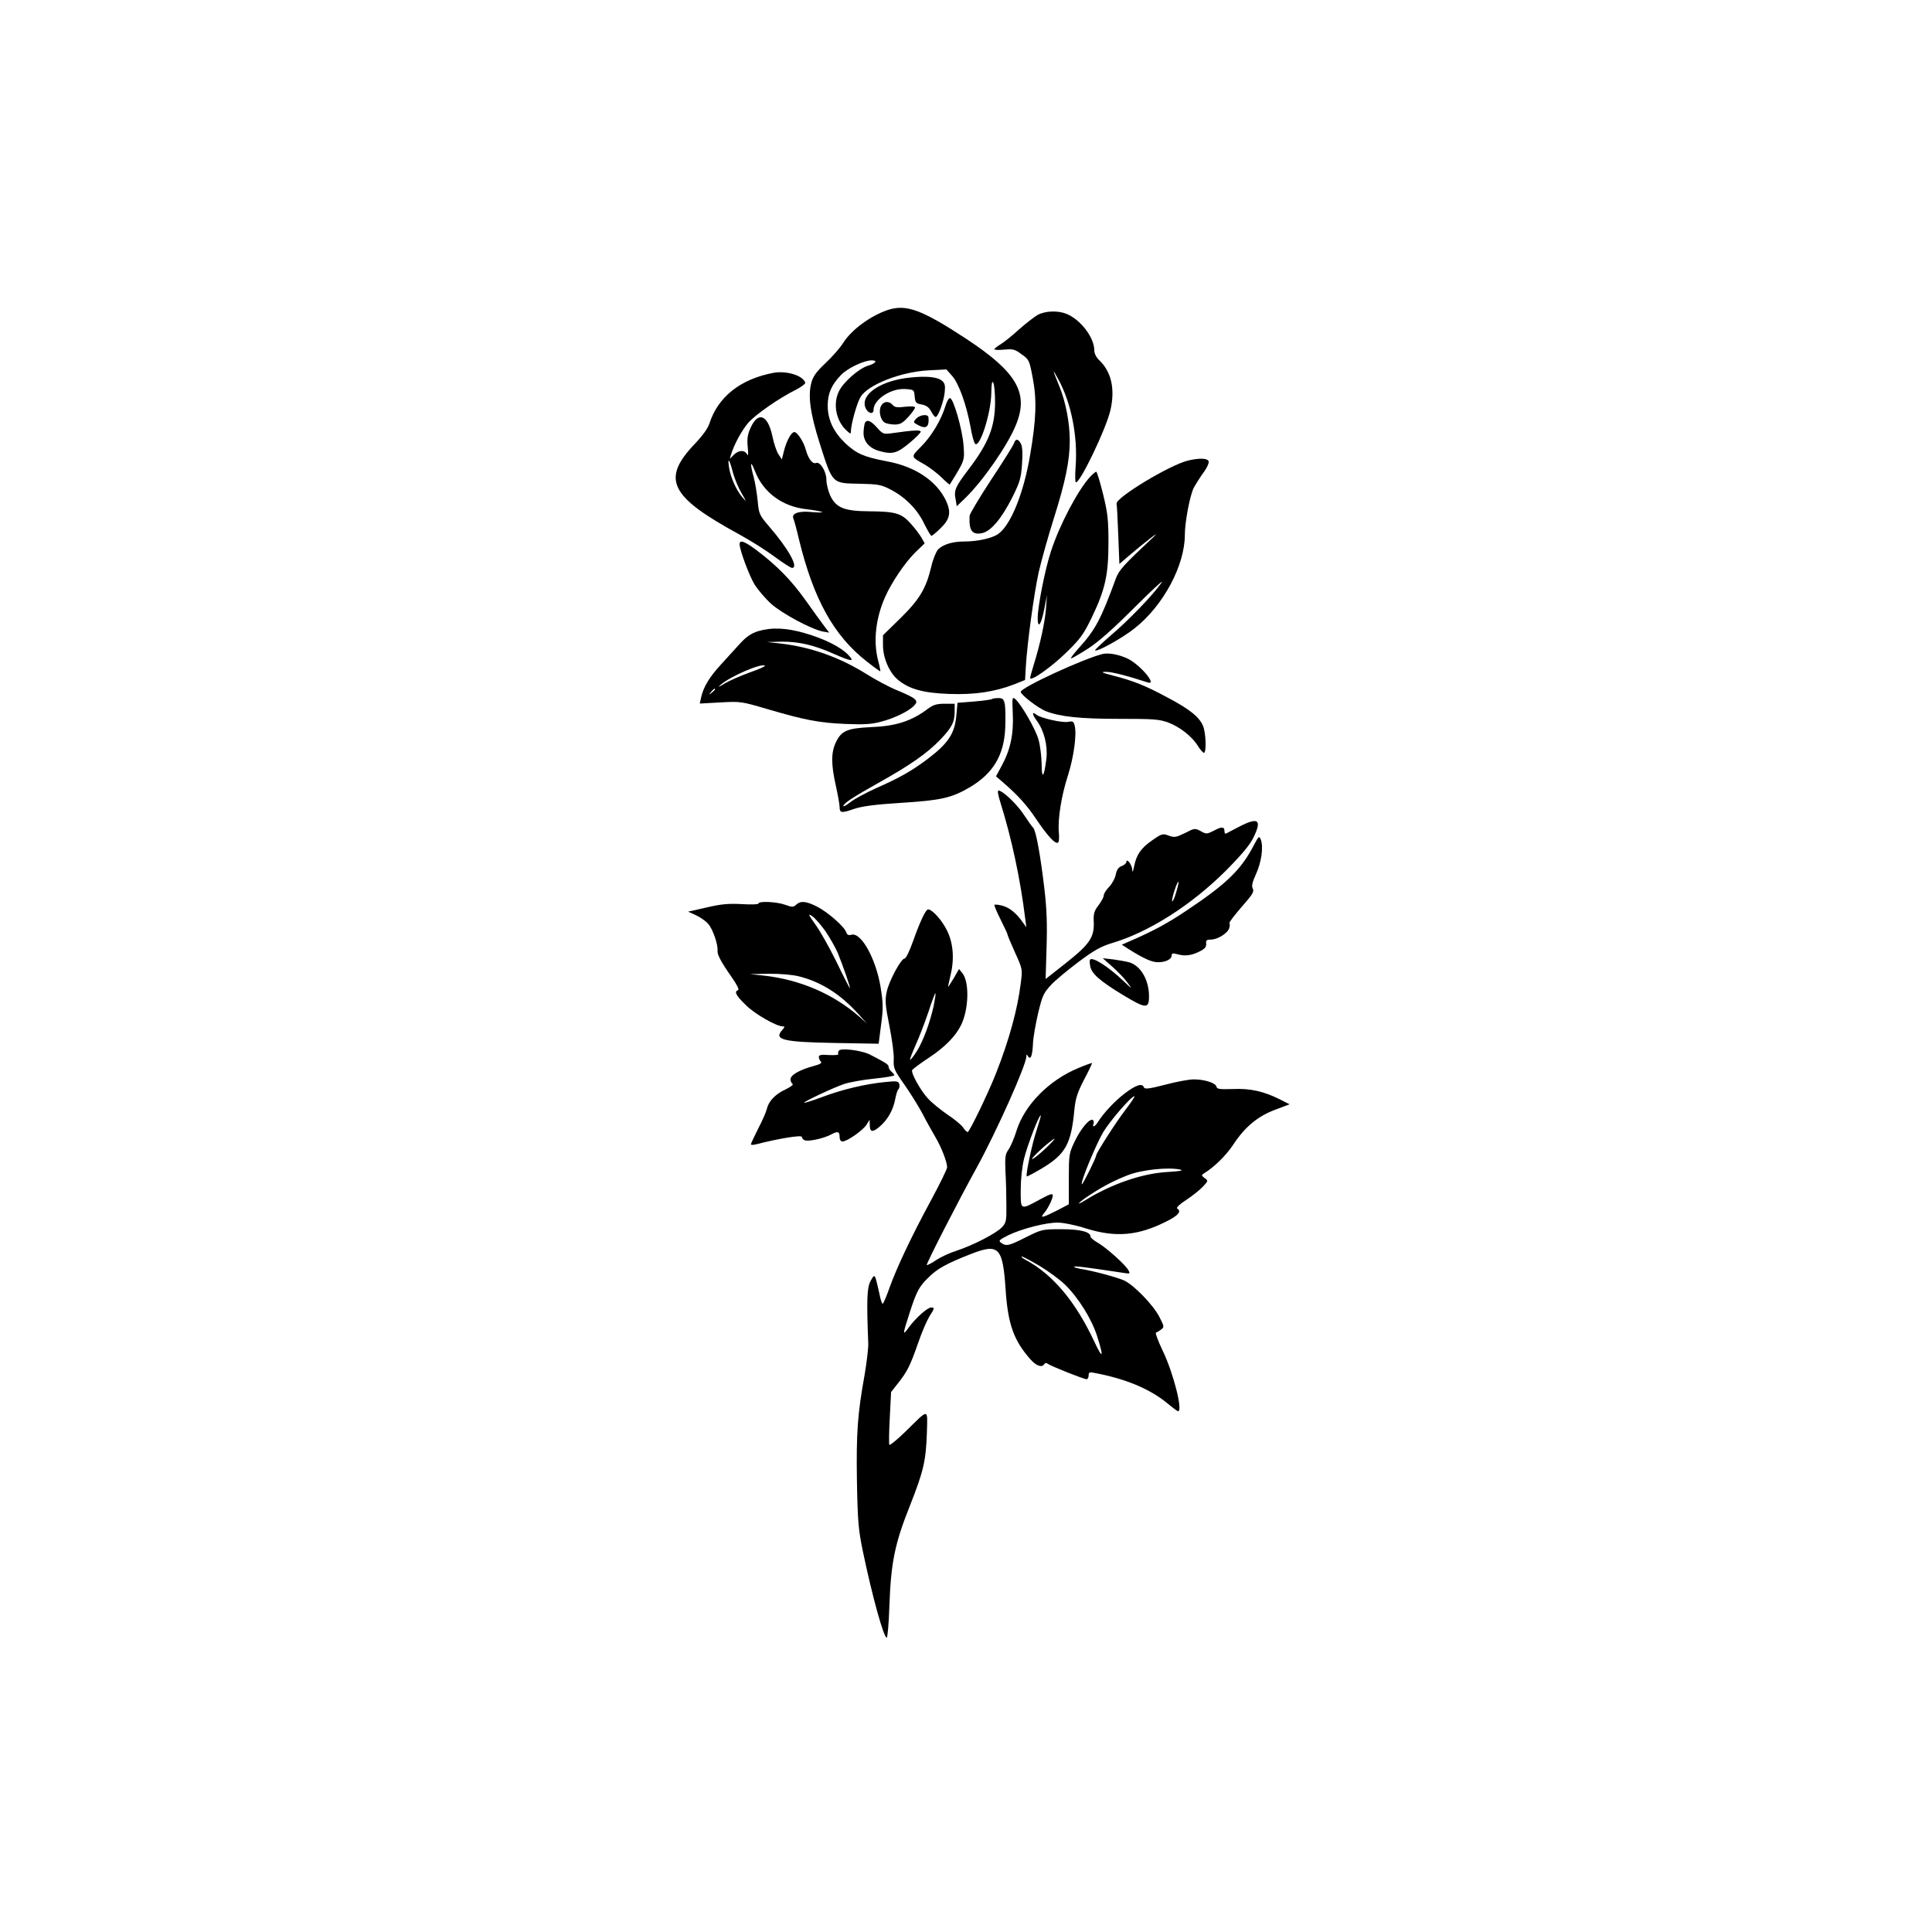 <?xml version="1.0" standalone="no"?>
<!DOCTYPE svg PUBLIC "-//W3C//DTD SVG 20010904//EN"
 "http://www.w3.org/TR/2001/REC-SVG-20010904/DTD/svg10.dtd">
<svg version="1.0" xmlns="http://www.w3.org/2000/svg"
 width="1024pt" height="1024pt" viewBox="0 0 1024 1024"
 preserveAspectRatio="xMidYMid meet">
<g transform="translate(0,1024) scale(0.1,-0.1)"
fill="#000000" stroke="none">
<path d="M4705 8597 c-91 -31 -191 -104 -235 -173 -15 -25 -57 -73 -93 -107
-51 -48 -68 -72 -77 -107 -18 -68 -6 -159 44 -318 70 -219 64 -213 213 -216
96 -2 114 -5 162 -30 78 -40 143 -105 179 -181 18 -36 35 -65 39 -65 4 0 27
19 50 42 49 48 55 84 27 144 -50 106 -165 182 -314 209 -121 23 -160 40 -220
96 -63 61 -93 125 -93 199 0 64 19 109 71 163 35 36 121 77 162 77 34 0 22
-16 -21 -29 -48 -15 -130 -87 -153 -136 -32 -66 -15 -155 40 -206 22 -20 24
-21 24 -4 0 35 32 150 51 181 39 65 213 133 359 141 l96 5 31 -35 c35 -40 75
-151 97 -270 7 -44 19 -84 24 -89 25 -25 85 164 86 269 1 50 4 66 10 55 6 -9
10 -55 10 -102 0 -131 -34 -218 -140 -357 -71 -94 -79 -111 -69 -160 l6 -36
46 44 c93 91 225 280 268 388 69 168 4 279 -265 456 -235 154 -317 184 -415
152z"/>
<path d="M5500 8571 c-19 -11 -64 -46 -100 -78 -36 -33 -80 -68 -97 -78 -18
-11 -33 -23 -33 -26 0 -4 24 -5 53 -2 46 4 56 2 92 -25 40 -28 41 -32 59 -127
22 -114 18 -219 -14 -406 -34 -202 -102 -371 -169 -419 -33 -23 -110 -40 -180
-40 -63 0 -113 -16 -139 -42 -11 -13 -28 -54 -36 -91 -27 -114 -61 -173 -163
-273 l-93 -91 0 -54 c0 -66 34 -144 78 -181 59 -50 135 -71 272 -76 137 -5
241 11 346 51 l57 23 4 69 c7 123 43 386 68 501 14 61 50 190 80 285 62 196
85 308 85 414 0 94 -22 207 -55 287 -38 93 -39 99 -6 38 69 -125 104 -304 92
-463 -3 -44 -3 -81 1 -83 19 -12 163 287 184 384 25 112 4 202 -60 263 -15 14
-26 35 -26 52 0 68 -72 162 -146 193 -46 19 -112 17 -154 -5z"/>
<path d="M4100 8264 c-176 -33 -295 -128 -340 -269 -8 -25 -37 -65 -75 -105
-182 -190 -137 -281 236 -484 58 -32 141 -84 185 -117 43 -32 85 -59 92 -59
37 0 -18 100 -121 219 -52 61 -55 67 -61 135 -4 39 -13 96 -21 126 -21 77 -18
95 6 34 44 -114 145 -189 274 -203 42 -5 79 -12 82 -15 4 -3 -21 -3 -54 0 -69
7 -109 -7 -98 -34 4 -9 18 -60 30 -112 77 -316 184 -509 359 -646 38 -30 70
-53 72 -52 1 2 -4 28 -12 58 -26 100 -13 223 37 335 34 78 107 185 161 238
l49 47 -18 32 c-10 17 -36 51 -58 75 -48 53 -80 62 -220 63 -129 1 -173 18
-204 82 -11 24 -21 63 -21 85 0 44 -33 98 -55 89 -19 -7 -41 23 -54 70 -11 42
-45 94 -61 94 -16 0 -41 -47 -54 -97 l-12 -48 -18 27 c-10 15 -24 57 -32 95
-24 115 -76 135 -116 45 -16 -35 -19 -58 -15 -101 4 -40 3 -51 -4 -38 -13 23
-44 22 -70 -4 l-21 -21 7 24 c16 52 56 126 90 166 38 44 164 132 253 176 29
15 52 32 50 38 -13 38 -99 64 -168 52z m-215 -530 c9 -32 29 -81 46 -109 27
-47 28 -48 3 -20 -32 38 -62 105 -70 158 -9 59 3 42 21 -29z"/>
<path d="M4825 8239 c-153 -15 -263 -87 -239 -157 11 -32 44 -43 44 -14 0 54
92 115 168 110 46 -3 47 -4 50 -39 3 -33 7 -38 38 -43 24 -5 38 -15 49 -36 9
-17 19 -30 24 -30 13 0 42 78 48 129 4 37 1 49 -13 62 -24 21 -80 27 -169 18z"/>
<path d="M5011 8088 c-22 -73 -74 -160 -128 -214 -57 -58 -58 -53 21 -98 26
-16 66 -46 88 -68 22 -22 41 -38 42 -36 80 129 79 126 73 207 -6 85 -54 251
-72 251 -7 0 -17 -19 -24 -42z"/>
<path d="M4670 8089 c-15 -27 -3 -77 20 -89 10 -6 34 -10 53 -10 28 0 42 8 71
40 20 22 36 45 36 50 0 6 -20 8 -53 4 -42 -5 -55 -3 -66 10 -19 22 -48 20 -61
-5z"/>
<path d="M4856 8021 c-17 -19 -17 -20 14 -36 39 -20 56 -7 51 43 -2 19 -46 14
-65 -7z"/>
<path d="M4585 8000 c-3 -5 -7 -28 -8 -50 -2 -48 29 -85 82 -100 71 -20 95
-13 160 41 34 28 61 55 61 61 0 10 -41 8 -152 -8 -45 -6 -49 -5 -80 30 -32 36
-52 44 -63 26z"/>
<path d="M5375 7892 c-3 -11 -57 -97 -120 -192 -63 -96 -115 -183 -116 -194
-4 -78 13 -102 65 -92 47 9 104 76 162 191 39 79 46 100 51 176 4 57 2 93 -6
107 -14 27 -28 28 -36 4z"/>
<path d="M6297 7799 c-97 -23 -386 -198 -379 -229 2 -8 6 -82 9 -166 l6 -153
49 42 c85 73 178 144 133 102 -159 -149 -184 -176 -201 -222 -79 -216 -108
-271 -198 -370 -26 -29 -44 -53 -39 -53 4 0 44 23 88 51 56 36 131 102 251
222 95 95 158 152 140 128 -46 -66 -174 -199 -271 -281 -47 -41 -83 -75 -81
-77 10 -10 145 65 210 117 152 120 266 333 266 496 0 67 27 209 47 248 9 17
31 52 50 79 20 26 32 54 29 62 -6 17 -49 18 -109 4z"/>
<path d="M5778 7713 c-64 -69 -163 -256 -208 -396 -31 -94 -70 -292 -70 -353
0 -59 18 -37 34 44 l15 77 -5 -70 c-6 -75 -31 -189 -64 -295 -11 -36 -20 -69
-20 -73 0 -22 112 57 190 133 77 75 93 97 138 190 70 147 87 223 87 395 0 121
-4 156 -29 258 -16 64 -32 117 -36 117 -3 0 -18 -12 -32 -27z"/>
<path d="M3920 7356 c0 -30 51 -168 80 -215 18 -28 57 -74 88 -102 59 -52 210
-133 272 -146 l35 -6 -26 34 c-14 19 -59 80 -99 137 -77 108 -152 184 -259
265 -64 48 -91 58 -91 33z"/>
<path d="M4016 6894 c-34 -11 -60 -29 -90 -61 -22 -25 -69 -75 -102 -112 -63
-68 -96 -122 -108 -178 l-7 -32 109 6 c106 6 113 5 248 -35 202 -59 274 -73
414 -79 99 -4 139 -2 190 12 71 18 150 57 177 87 23 25 9 37 -89 78 -43 17
-117 57 -165 87 -142 89 -294 143 -454 162 l-74 8 75 2 c92 1 172 -17 278 -64
98 -43 114 -44 78 -6 -40 42 -128 86 -230 115 -99 29 -177 32 -250 10z m-42
-218 c-49 -18 -109 -44 -134 -59 -32 -20 -38 -22 -20 -6 51 44 212 114 234
101 5 -3 -31 -19 -80 -36z m-184 -90 c0 -2 -8 -10 -17 -17 -16 -13 -17 -12 -4
4 13 16 21 21 21 13z"/>
<path d="M5845 6774 c-102 -25 -434 -178 -435 -201 0 -15 94 -88 135 -103 75
-29 181 -40 386 -40 184 0 214 -2 262 -20 61 -23 126 -74 157 -125 12 -19 26
-35 31 -35 14 0 11 107 -5 143 -19 46 -70 88 -188 150 -115 62 -179 88 -288
116 -61 16 -68 20 -39 20 30 1 115 -21 222 -56 54 -17 -41 95 -106 126 -46 22
-101 32 -132 25z"/>
<path d="M5368 6457 c5 -109 -13 -192 -59 -276 l-30 -56 33 -28 c81 -70 130
-123 181 -200 61 -90 100 -132 115 -123 5 3 7 28 4 55 -6 69 13 193 49 303 30
95 47 216 35 262 -5 22 -10 25 -35 20 -31 -6 -146 20 -168 38 -25 20 -23 2 3
-33 38 -52 58 -131 50 -201 -12 -99 -25 -113 -25 -27 -1 41 -8 100 -17 130
-16 56 -89 182 -121 212 -18 16 -19 13 -15 -76z"/>
<path d="M5258 6535 c-3 -3 -45 -9 -94 -13 l-89 -7 -6 -65 c-8 -98 -43 -150
-154 -234 -83 -62 -147 -99 -275 -155 -52 -24 -112 -56 -132 -72 -21 -17 -38
-26 -38 -21 0 13 46 44 185 122 170 95 260 158 329 230 62 65 76 93 76 151 l0
39 -53 0 c-42 0 -61 -6 -88 -26 -87 -66 -171 -93 -303 -98 -125 -6 -156 -19
-185 -79 -26 -54 -27 -115 -1 -231 11 -50 20 -100 20 -112 0 -33 9 -35 75 -12
44 15 112 24 255 33 208 13 263 26 358 81 126 74 184 171 190 317 2 48 1 104
-2 123 -6 29 -11 34 -35 34 -15 0 -30 -2 -33 -5z"/>
<path d="M5302 5988 c60 -192 106 -406 132 -618 l6 -45 -18 25 c-33 48 -69 78
-107 89 -21 6 -41 8 -44 5 -3 -2 12 -37 32 -77 20 -40 37 -76 37 -80 0 -4 18
-47 40 -96 40 -88 40 -88 30 -164 -17 -138 -62 -301 -131 -476 -43 -109 -141
-311 -150 -311 -5 0 -16 11 -25 25 -9 13 -46 44 -83 68 -36 25 -83 63 -103 85
-41 45 -92 138 -83 151 3 5 43 35 90 66 83 55 138 111 168 170 42 84 46 229 8
277 l-18 22 -27 -47 c-16 -26 -29 -47 -30 -47 -2 0 3 23 10 52 23 89 18 174
-15 243 -26 55 -79 115 -102 115 -12 0 -41 -60 -79 -167 -18 -51 -38 -93 -45
-93 -19 0 -83 -119 -95 -176 -10 -46 -8 -71 14 -181 14 -71 25 -150 23 -178
-2 -46 2 -56 54 -130 31 -44 75 -114 97 -155 21 -41 53 -98 70 -127 32 -54 62
-132 62 -160 0 -9 -38 -87 -85 -174 -104 -192 -182 -357 -221 -466 -16 -46
-32 -83 -36 -83 -4 0 -12 26 -18 58 -7 31 -15 66 -19 77 -7 18 -10 16 -27 -15
-19 -35 -21 -102 -12 -330 1 -25 -8 -99 -19 -165 -38 -210 -45 -312 -41 -567
4 -215 8 -258 32 -373 50 -239 110 -455 126 -455 4 0 11 75 14 167 8 232 29
333 109 533 73 185 85 238 90 392 3 124 12 124 -110 4 -45 -44 -85 -77 -89
-74 -3 4 -2 68 2 143 l7 137 37 47 c49 62 64 92 106 212 19 56 46 118 59 140
29 45 30 49 10 49 -19 0 -81 -55 -117 -104 -35 -49 -35 -42 2 72 38 119 52
144 103 193 47 46 94 72 224 123 147 57 168 36 183 -189 12 -182 43 -270 131
-369 31 -36 62 -46 74 -26 4 7 11 7 18 2 15 -12 191 -82 206 -82 6 0 11 9 11
20 0 17 5 19 33 13 163 -31 288 -83 381 -158 30 -25 57 -45 60 -45 27 0 -25
204 -81 320 -25 52 -41 96 -36 97 6 2 18 9 28 17 16 12 16 16 -10 66 -32 63
-134 168 -186 193 -38 17 -167 52 -233 62 -21 4 -36 9 -33 11 4 5 53 -1 265
-33 31 -5 33 -4 23 14 -15 29 -117 120 -162 146 -21 12 -39 27 -39 33 0 25
-54 39 -155 39 -100 0 -104 -1 -186 -42 -91 -46 -106 -50 -133 -30 -15 11 -11
15 38 40 73 35 197 67 262 67 29 0 94 -13 150 -31 158 -49 275 -39 426 37 64
32 82 54 57 69 -6 4 15 24 48 45 32 21 72 53 88 70 29 31 30 32 10 46 -17 13
-18 16 -5 24 56 34 117 95 155 151 62 95 130 152 223 187 l77 29 -51 26 c-86
43 -157 59 -249 55 -72 -2 -85 -1 -88 14 -6 19 -66 38 -122 37 -22 0 -89 -12
-149 -28 -85 -22 -109 -25 -113 -14 -9 23 -40 14 -100 -31 -55 -42 -112 -103
-144 -153 -15 -25 -32 -31 -23 -9 3 8 1 17 -4 20 -16 10 -64 -46 -96 -114 -30
-63 -31 -70 -31 -199 l0 -134 -65 -34 c-73 -37 -90 -41 -68 -15 21 23 48 78
48 96 0 12 -14 8 -62 -18 -112 -61 -108 -62 -108 46 0 56 7 123 18 168 18 72
81 235 88 228 2 -2 -8 -36 -21 -76 -24 -70 -60 -240 -53 -247 2 -2 39 18 83
44 124 75 153 129 170 315 6 55 16 87 51 154 25 47 43 86 42 88 -2 1 -35 -11
-73 -27 -155 -64 -284 -195 -327 -331 -12 -40 -32 -86 -43 -101 -17 -25 -19
-40 -16 -115 3 -48 5 -128 5 -179 1 -84 -1 -94 -24 -118 -30 -32 -150 -94
-240 -124 -36 -11 -85 -34 -110 -51 -24 -16 -46 -27 -48 -25 -5 4 163 332 265
517 105 191 263 545 263 589 0 12 2 12 9 0 14 -21 23 4 26 68 1 31 14 103 27
160 23 95 29 108 69 151 24 26 91 81 147 123 80 60 118 81 174 98 197 58 421
201 604 383 87 88 128 137 148 178 46 94 25 109 -77 56 -34 -18 -65 -34 -69
-36 -5 -2 -8 3 -8 12 0 25 -15 26 -55 4 -38 -19 -41 -20 -71 -3 -30 16 -33 16
-83 -10 -47 -23 -56 -25 -86 -14 -32 12 -37 11 -87 -24 -60 -41 -85 -77 -97
-139 -6 -30 -9 -35 -10 -17 -1 26 -31 64 -31 40 0 -6 -11 -16 -24 -21 -18 -6
-27 -20 -32 -44 -3 -19 -19 -49 -35 -66 -16 -16 -29 -37 -29 -46 0 -8 -12 -32
-27 -51 -23 -30 -28 -45 -26 -87 4 -83 -21 -120 -146 -219 l-109 -86 5 167 c4
121 1 206 -11 307 -21 180 -45 313 -60 328 -7 7 -29 38 -50 70 -37 56 -112
127 -134 127 -6 0 -2 -24 10 -62z m932 -477 c-8 -29 -18 -51 -21 -48 -3 3 3
29 12 57 22 67 30 59 9 -9z m-1284 -596 c-19 -90 -57 -194 -91 -247 -17 -27
-33 -47 -35 -45 -3 2 11 37 29 78 19 41 49 120 68 176 18 56 35 101 37 98 2
-2 -2 -29 -8 -60z m1011 -563 c-49 -64 -151 -224 -151 -236 0 -12 -72 -157
-76 -153 -9 9 74 209 113 276 36 60 149 191 166 191 4 0 -19 -35 -52 -78z
m-427 -206 c-32 -30 -61 -52 -64 -49 -3 2 22 28 55 58 33 29 62 51 64 49 2 -2
-22 -28 -55 -58z m721 -105 c21 -5 0 -9 -70 -13 -132 -8 -293 -63 -432 -149
-63 -39 -33 -8 35 35 62 40 120 70 189 97 73 29 216 44 278 30z m-744 -511
c46 -28 106 -72 133 -98 71 -69 142 -182 171 -274 36 -113 31 -126 -13 -33
-100 215 -221 360 -367 438 -16 9 -25 16 -19 17 6 0 49 -23 95 -50z"/>
<path d="M6645 5759 c-66 -127 -142 -202 -350 -341 -105 -71 -186 -115 -315
-170 l-34 -15 40 -26 c79 -49 119 -67 152 -67 41 0 72 16 72 36 0 11 6 13 28
7 42 -12 75 -8 118 13 30 15 38 24 37 42 -2 18 2 22 25 22 35 0 88 33 97 60 4
12 4 24 1 27 -3 3 26 41 64 85 58 66 69 82 60 98 -7 14 -3 33 17 77 29 63 40
143 26 182 -9 22 -11 21 -38 -30z"/>
<path d="M4020 5451 c0 -5 -40 -6 -89 -3 -71 4 -110 0 -187 -18 l-97 -22 40
-18 c22 -10 52 -30 66 -46 24 -26 54 -111 50 -144 -2 -20 22 -64 75 -139 28
-40 41 -66 34 -69 -22 -7 -12 -28 41 -79 48 -48 162 -113 196 -113 11 0 11 -4
-2 -18 -48 -53 0 -65 279 -70 l231 -4 13 101 c12 89 11 114 -3 201 -25 149
-102 288 -153 276 -17 -5 -24 -1 -29 13 -9 29 -97 106 -153 135 -59 30 -88 33
-112 11 -15 -14 -21 -14 -60 0 -46 16 -140 20 -140 6z m354 -145 c23 -34 53
-86 66 -116 28 -68 72 -195 64 -187 -3 3 -35 65 -70 138 -36 73 -85 161 -111
197 -39 55 -42 62 -19 47 15 -10 46 -46 70 -79z m-139 -241 c119 -30 220 -95
315 -200 l45 -50 -40 36 c-139 121 -313 196 -505 218 l-75 8 100 2 c62 0 124
-5 160 -14z"/>
<path d="M5778 5154 c-3 -2 -3 -17 0 -33 6 -40 49 -79 176 -156 120 -72 136
-73 136 -6 0 86 -43 161 -103 180 -18 5 -57 12 -87 16 l-55 6 51 -45 c28 -25
64 -62 79 -83 28 -38 28 -38 -21 8 -80 76 -162 128 -176 113z"/>
<path d="M4446 4671 c-4 -6 -5 -14 -3 -18 3 -5 -19 -6 -49 -5 -41 3 -54 1 -54
-10 0 -8 5 -19 11 -25 7 -7 -4 -14 -38 -23 -75 -20 -123 -48 -123 -70 0 -10 5
-22 11 -25 6 -4 -12 -17 -39 -30 -53 -24 -89 -63 -98 -104 -3 -14 -23 -60 -45
-102 -21 -42 -39 -80 -39 -84 0 -4 12 -4 28 0 117 30 242 51 242 39 0 -6 7
-15 16 -18 19 -7 96 9 135 29 39 21 49 19 49 -10 0 -16 6 -25 16 -25 24 0 109
60 127 89 l16 26 1 -27 c0 -40 15 -42 55 -7 42 37 69 87 80 144 4 22 11 46 17
52 6 7 7 20 4 29 -5 14 -16 15 -74 9 -105 -10 -230 -40 -333 -79 -51 -19 -95
-33 -97 -31 -5 5 154 80 213 100 28 9 98 22 158 28 59 6 107 14 107 18 0 3 -7
12 -15 19 -8 7 -15 18 -15 25 0 13 -13 21 -100 66 -44 22 -154 36 -164 20z"/>
</g>
</svg>
